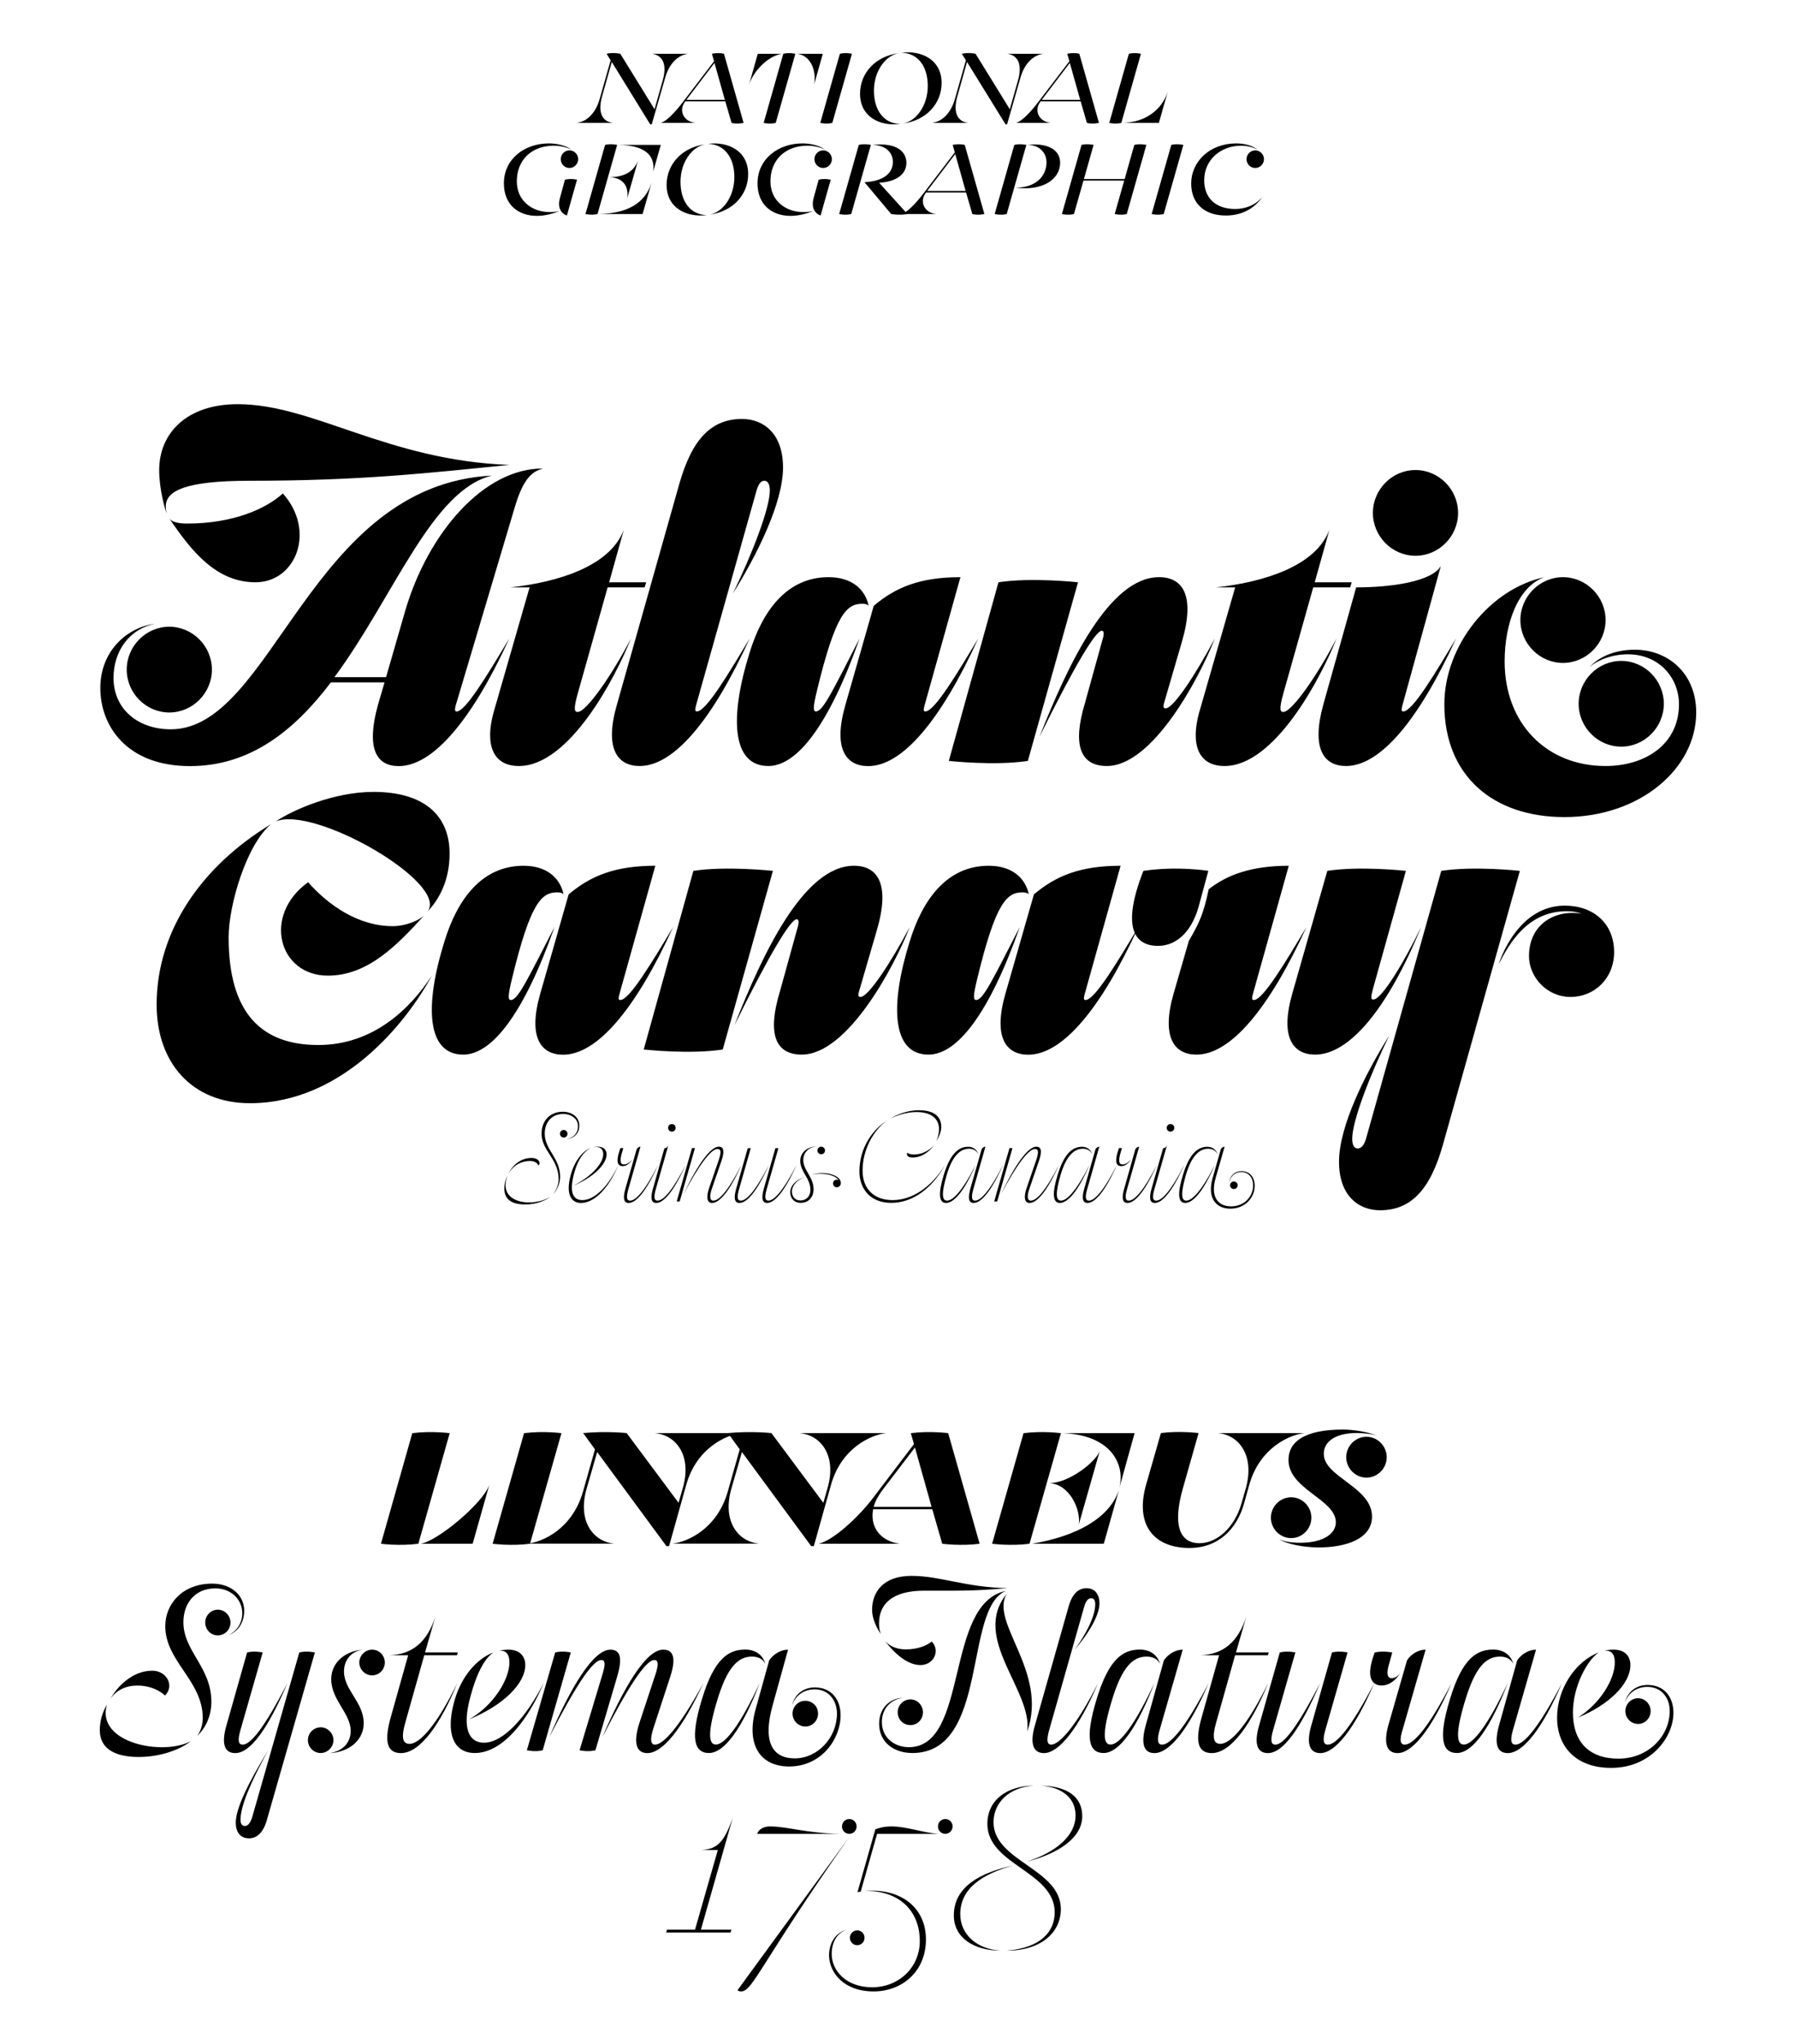 <?xml version="1.0" encoding="utf-8"?>
<!-- Generator: Adobe Illustrator 24.2.1, SVG Export Plug-In . SVG Version: 6.00 Build 0)  -->
<svg version="1.1" id="Layer_1" xmlns="http://www.w3.org/2000/svg" xmlns:xlink="http://www.w3.org/1999/xlink" x="0px" y="0px"
	 viewBox="0 0 204.09 232.16" style="enable-background:new 0 0 204.09 232.16;" xml:space="preserve">
<style type="text/css">
	.st0{clip-path:url(#SVGID_2_);}
	.st1{clip-path:url(#SVGID_4_);}
	.st2{clip-path:url(#SVGID_6_);}
	.st3{clip-path:url(#SVGID_6_);fill:none;stroke:#FFFFFF;stroke-width:0.575;}
	.st4{clip-path:url(#SVGID_8_);}
	.st5{clip-path:url(#SVGID_10_);}
	.st6{clip-path:url(#SVGID_12_);}
	.st7{clip-path:url(#SVGID_14_);}
	.st8{clip-path:url(#SVGID_12_);fill:none;stroke:#000000;stroke-width:1.943;}
	.st9{clip-path:url(#SVGID_16_);}
	.st10{clip-path:url(#SVGID_18_);}
	.st11{clip-path:url(#SVGID_20_);}
	.st12{clip-path:url(#SVGID_22_);}
	.st13{clip-path:url(#SVGID_24_);}
	.st14{clip-path:url(#SVGID_26_);}
	.st15{clip-path:url(#SVGID_28_);}
	.st16{clip-path:url(#SVGID_30_);}
	.st17{clip-path:url(#SVGID_32_);}
	.st18{clip-path:url(#SVGID_34_);}
	.st19{clip-path:url(#SVGID_36_);}
	.st20{clip-path:url(#SVGID_38_);}
	.st21{clip-path:url(#SVGID_40_);}
	.st22{clip-path:url(#SVGID_42_);}
	.st23{clip-path:url(#SVGID_44_);}
	.st24{clip-path:url(#SVGID_46_);}
	.st25{clip-path:url(#SVGID_48_);}
	.st26{clip-path:url(#SVGID_50_);}
	.st27{clip-path:url(#SVGID_52_);}
	.st28{clip-path:url(#SVGID_54_);}
	.st29{clip-path:url(#SVGID_56_);}
	.st30{clip-path:url(#SVGID_58_);}
	.st31{clip-path:url(#SVGID_60_);}
	.st32{clip-path:url(#SVGID_62_);}
	.st33{clip-path:url(#SVGID_64_);}
	.st34{clip-path:url(#SVGID_66_);}
	.st35{clip-path:url(#SVGID_68_);}
	.st36{clip-path:url(#SVGID_70_);}
	.st37{clip-path:url(#SVGID_72_);}
	.st38{clip-path:url(#SVGID_60_);fill:none;stroke:#000000;stroke-width:3.497;}
	.st39{clip-path:url(#SVGID_74_);}
	.st40{clip-path:url(#SVGID_76_);}
	.st41{clip-path:url(#SVGID_78_);}
	.st42{clip-path:url(#SVGID_80_);}
	.st43{clip-path:url(#SVGID_82_);}
	.st44{clip-path:url(#SVGID_84_);}
	.st45{clip-path:url(#SVGID_86_);}
	.st46{clip-path:url(#SVGID_88_);}
	.st47{clip-path:url(#SVGID_90_);}
	.st48{clip-path:url(#SVGID_92_);}
	.st49{clip-path:url(#SVGID_94_);}
	.st50{clip-path:url(#SVGID_96_);}
	.st51{clip-path:url(#SVGID_98_);}
	.st52{clip-path:url(#SVGID_100_);}
	.st53{clip-path:url(#SVGID_102_);}
	.st54{clip-path:url(#SVGID_104_);}
	.st55{clip-path:url(#SVGID_106_);}
	.st56{clip-path:url(#SVGID_108_);}
	.st57{clip-path:url(#SVGID_110_);}
	.st58{clip-path:url(#SVGID_112_);}
	.st59{clip-path:url(#SVGID_114_);}
	.st60{clip-path:url(#SVGID_116_);}
	.st61{clip-path:url(#SVGID_118_);}
	.st62{clip-path:url(#SVGID_120_);}
	.st63{clip-path:url(#SVGID_122_);}
	.st64{clip-path:url(#SVGID_124_);}
	.st65{clip-path:url(#SVGID_126_);fill:#939598;}
	.st66{clip-path:url(#SVGID_128_);fill:#939598;}
	.st67{clip-path:url(#SVGID_130_);}
	.st68{clip-path:url(#SVGID_132_);fill:#939598;}
	.st69{clip-path:url(#SVGID_134_);fill:#939598;}
	.st70{clip-path:url(#SVGID_136_);fill:#939598;}
	.st71{clip-path:url(#SVGID_138_);fill:#939598;}
	.st72{clip-path:url(#SVGID_140_);fill:#939598;}
	.st73{clip-path:url(#SVGID_142_);fill:#939598;}
	.st74{clip-path:url(#SVGID_144_);fill:#939598;}
	.st75{clip-path:url(#SVGID_146_);fill:#939598;}
	.st76{clip-path:url(#SVGID_148_);fill:#939598;}
	.st77{clip-path:url(#SVGID_150_);fill:#939598;}
	.st78{clip-path:url(#SVGID_152_);fill:#939598;}
	.st79{clip-path:url(#SVGID_154_);fill:#939598;}
	.st80{clip-path:url(#SVGID_156_);fill:#939598;}
	.st81{clip-path:url(#SVGID_158_);fill:#939598;}
	.st82{clip-path:url(#SVGID_160_);fill:#939598;}
	.st83{clip-path:url(#SVGID_162_);fill:#939598;}
	.st84{clip-path:url(#SVGID_164_);fill:#939598;}
	.st85{clip-path:url(#SVGID_166_);fill:#939598;}
	.st86{clip-path:url(#SVGID_168_);fill:#939598;}
	.st87{clip-path:url(#SVGID_170_);fill:#939598;}
	.st88{clip-path:url(#SVGID_130_);fill:#939598;}
	.st89{clip-path:url(#SVGID_172_);fill:#939598;}
	.st90{clip-path:url(#SVGID_174_);fill:#939598;}
	.st91{clip-path:url(#SVGID_176_);fill:#939598;}
	.st92{clip-path:url(#SVGID_178_);fill:#939598;}
	.st93{clip-path:url(#SVGID_180_);fill:#939598;}
	.st94{clip-path:url(#SVGID_182_);fill:#939598;}
	.st95{clip-path:url(#SVGID_184_);fill:#939598;}
	.st96{clip-path:url(#SVGID_186_);fill:#939598;}
	.st97{clip-path:url(#SVGID_188_);fill:#939598;}
	.st98{clip-path:url(#SVGID_190_);fill:#939598;}
	.st99{clip-path:url(#SVGID_192_);fill:#939598;}
	.st100{clip-path:url(#SVGID_194_);fill:#939598;}
	.st101{clip-path:url(#SVGID_196_);fill:#939598;}
	.st102{clip-path:url(#SVGID_198_);fill:#939598;}
	.st103{clip-path:url(#SVGID_200_);fill:#939598;}
	.st104{clip-path:url(#SVGID_202_);fill:#939598;}
	.st105{clip-path:url(#SVGID_204_);fill:#939598;}
	.st106{clip-path:url(#SVGID_206_);fill:#939598;}
	.st107{clip-path:url(#SVGID_208_);fill:#939598;}
	.st108{clip-path:url(#SVGID_210_);fill:#939598;}
	.st109{clip-path:url(#SVGID_212_);fill:#939598;}
	.st110{clip-path:url(#SVGID_214_);fill:#939598;}
	.st111{clip-path:url(#SVGID_216_);fill:#939598;}
	.st112{clip-path:url(#SVGID_218_);fill:#939598;}
	.st113{clip-path:url(#SVGID_220_);fill:#939598;}
	.st114{clip-path:url(#SVGID_222_);fill:#939598;}
	.st115{clip-path:url(#SVGID_224_);fill:#939598;}
	.st116{clip-path:url(#SVGID_226_);fill:#939598;}
	.st117{clip-path:url(#SVGID_228_);fill:#939598;}
	.st118{clip-path:url(#SVGID_230_);fill:#939598;}
	.st119{clip-path:url(#SVGID_232_);fill:#939598;}
	.st120{clip-path:url(#SVGID_234_);fill:#939598;}
	.st121{clip-path:url(#SVGID_236_);fill:#939598;}
	.st122{clip-path:url(#SVGID_238_);fill:#939598;}
	.st123{clip-path:url(#SVGID_240_);fill:#939598;}
	.st124{clip-path:url(#SVGID_242_);}
	.st125{clip-path:url(#SVGID_244_);fill:#939598;}
	.st126{clip-path:url(#SVGID_246_);}
	.st127{clip-path:url(#SVGID_248_);}
	.st128{clip-path:url(#SVGID_250_);fill:#939598;}
	.st129{clip-path:url(#SVGID_252_);}
	.st130{clip-path:url(#SVGID_254_);fill:#939598;}
	.st131{clip-path:url(#SVGID_256_);}
	.st132{clip-path:url(#SVGID_258_);fill:#939598;}
	.st133{clip-path:url(#SVGID_260_);}
	.st134{clip-path:url(#SVGID_262_);fill:#939598;}
	.st135{clip-path:url(#SVGID_264_);}
	.st136{clip-path:url(#SVGID_266_);fill:#939598;}
	.st137{clip-path:url(#SVGID_268_);}
	.st138{clip-path:url(#SVGID_270_);fill:#939598;}
	.st139{clip-path:url(#SVGID_272_);}
	.st140{clip-path:url(#SVGID_274_);fill:#939598;}
	.st141{clip-path:url(#SVGID_276_);fill:#939598;}
	.st142{clip-path:url(#SVGID_278_);fill:#939598;}
	.st143{clip-path:url(#SVGID_280_);}
	.st144{clip-path:url(#SVGID_282_);fill:#939598;}
	.st145{clip-path:url(#SVGID_284_);}
	.st146{clip-path:url(#SVGID_286_);}
	.st147{clip-path:url(#SVGID_288_);}
	.st148{clip-path:url(#SVGID_290_);}
	.st149{clip-path:url(#SVGID_292_);}
	.st150{clip-path:url(#SVGID_294_);}
	.st151{clip-path:url(#SVGID_296_);}
	.st152{clip-path:url(#SVGID_298_);}
	.st153{clip-path:url(#SVGID_300_);}
	.st154{clip-path:url(#SVGID_302_);}
	.st155{clip-path:url(#SVGID_304_);}
	.st156{clip-path:url(#SVGID_306_);}
	.st157{clip-path:url(#SVGID_308_);}
	.st158{clip-path:url(#SVGID_310_);}
	.st159{clip-path:url(#SVGID_312_);}
	.st160{clip-path:url(#SVGID_314_);}
	.st161{clip-path:url(#SVGID_316_);}
	.st162{clip-path:url(#SVGID_318_);}
	.st163{clip-path:url(#SVGID_320_);}
	.st164{clip-path:url(#SVGID_322_);}
	.st165{clip-path:url(#SVGID_324_);}
	.st166{clip-path:url(#SVGID_326_);}
	.st167{clip-path:url(#SVGID_328_);}
	.st168{clip-path:url(#SVGID_330_);}
	.st169{clip-path:url(#SVGID_332_);}
	.st170{clip-path:url(#SVGID_314_);fill:#808285;}
	.st171{clip-path:url(#SVGID_334_);}
	.st172{clip-path:url(#SVGID_336_);}
	.st173{clip-path:url(#SVGID_334_);fill:none;stroke:#000000;stroke-width:0.227;stroke-miterlimit:3.864;}
	.st174{clip-path:url(#SVGID_334_);fill:none;stroke:#000000;stroke-width:0.13;stroke-miterlimit:3.864;}
	.st175{clip-path:url(#SVGID_334_);fill:none;stroke:#000000;stroke-width:0.117;stroke-miterlimit:3.864;}
	.st176{clip-path:url(#SVGID_338_);}
	.st177{clip-path:url(#SVGID_338_);fill:none;stroke:#000000;stroke-width:0.086;stroke-miterlimit:3.864;}
	.st178{clip-path:url(#SVGID_338_);fill:none;stroke:#000000;stroke-width:0.064;stroke-miterlimit:3.864;}
	.st179{clip-path:url(#SVGID_340_);}
	.st180{clip-path:url(#SVGID_342_);}
	.st181{clip-path:url(#SVGID_344_);}
	.st182{clip-path:url(#SVGID_346_);}
	.st183{clip-path:url(#SVGID_348_);}
	.st184{clip-path:url(#SVGID_350_);}
	.st185{clip-path:url(#SVGID_352_);}
	.st186{clip-path:url(#SVGID_354_);}
	.st187{clip-path:url(#SVGID_356_);}
	.st188{clip-path:url(#SVGID_358_);}
	.st189{clip-path:url(#SVGID_360_);}
	.st190{clip-path:url(#SVGID_362_);fill:#6D6E71;}
	.st191{clip-path:url(#SVGID_362_);fill:#A7A9AC;}
	.st192{clip-path:url(#SVGID_362_);fill:#FFFFFF;}
	.st193{clip-path:url(#SVGID_364_);fill:#6D6E71;}
	.st194{clip-path:url(#SVGID_364_);fill:#A7A9AC;}
	.st195{clip-path:url(#SVGID_364_);fill:#FFFFFF;}
	.st196{clip-path:url(#SVGID_364_);}
	.st197{clip-path:url(#SVGID_366_);}
	.st198{clip-path:url(#SVGID_368_);}
	.st199{clip-path:url(#SVGID_370_);}
	.st200{clip-path:url(#SVGID_372_);}
	.st201{clip-path:url(#SVGID_374_);}
	.st202{clip-path:url(#SVGID_376_);}
	.st203{clip-path:url(#SVGID_378_);}
	.st204{clip-path:url(#SVGID_380_);}
	.st205{clip-path:url(#SVGID_382_);}
	.st206{clip-path:url(#SVGID_384_);}
	.st207{clip-path:url(#SVGID_386_);}
	.st208{clip-path:url(#SVGID_388_);}
	.st209{clip-path:url(#SVGID_390_);}
	.st210{clip-path:url(#SVGID_392_);}
	.st211{clip-path:url(#SVGID_394_);}
	.st212{clip-path:url(#SVGID_396_);}
	.st213{clip-path:url(#SVGID_398_);}
	.st214{clip-path:url(#SVGID_400_);}
	.st215{clip-path:url(#SVGID_402_);}
	.st216{clip-path:url(#SVGID_404_);}
	.st217{clip-path:url(#SVGID_406_);}
	.st218{clip-path:url(#SVGID_408_);}
	.st219{clip-path:url(#SVGID_410_);}
	.st220{clip-path:url(#SVGID_412_);}
	.st221{clip-path:url(#SVGID_414_);}
	.st222{clip-path:url(#SVGID_416_);}
	.st223{clip-path:url(#SVGID_418_);}
	.st224{clip-path:url(#SVGID_420_);}
	.st225{clip-path:url(#SVGID_422_);}
	.st226{clip-path:url(#SVGID_424_);}
	.st227{clip-path:url(#SVGID_426_);}
	.st228{clip-path:url(#SVGID_428_);}
	.st229{clip-path:url(#SVGID_430_);}
	.st230{clip-path:url(#SVGID_432_);}
	.st231{clip-path:url(#SVGID_434_);}
	.st232{clip-path:url(#SVGID_436_);}
	
		.st233{clip-path:url(#SVGID_436_);fill:none;stroke:#000000;stroke-width:0.249;stroke-linecap:round;stroke-linejoin:round;stroke-miterlimit:10;}
	.st234{clip-path:url(#SVGID_436_);fill:#FFFFFF;}
	.st235{clip-path:url(#SVGID_438_);fill:none;stroke:#000000;stroke-width:0.176;stroke-miterlimit:10;}
	.st236{clip-path:url(#SVGID_440_);}
	.st237{clip-path:url(#SVGID_442_);}
	.st238{clip-path:url(#SVGID_444_);}
	.st239{clip-path:url(#SVGID_446_);}
	.st240{clip-path:url(#SVGID_448_);}
	.st241{clip-path:url(#SVGID_450_);}
	.st242{clip-path:url(#SVGID_452_);}
	.st243{clip-path:url(#SVGID_454_);}
	.st244{clip-path:url(#SVGID_456_);}
	.st245{clip-path:url(#SVGID_458_);}
	
		.st246{clip-path:url(#SVGID_458_);fill:none;stroke:#000000;stroke-width:0.248;stroke-linecap:round;stroke-linejoin:round;stroke-miterlimit:10;}
	.st247{clip-path:url(#SVGID_456_);fill:#FFFFFF;}
	.st248{clip-path:url(#SVGID_460_);fill:none;stroke:#000000;stroke-width:0.174;stroke-miterlimit:10;}
	.st249{clip-path:url(#SVGID_462_);}
	.st250{clip-path:url(#SVGID_464_);}
	.st251{clip-path:url(#SVGID_466_);}
	.st252{clip-path:url(#SVGID_468_);}
	.st253{clip-path:url(#SVGID_470_);}
	.st254{clip-path:url(#SVGID_472_);}
	.st255{clip-path:url(#SVGID_474_);}
	.st256{clip-path:url(#SVGID_476_);}
	.st257{clip-path:url(#SVGID_478_);}
	.st258{clip-path:url(#SVGID_480_);}
	.st259{clip-path:url(#SVGID_482_);}
	.st260{clip-path:url(#SVGID_484_);}
	.st261{clip-path:url(#SVGID_486_);}
	.st262{clip-path:url(#SVGID_488_);}
	.st263{clip-path:url(#SVGID_490_);}
	.st264{clip-path:url(#SVGID_492_);}
	.st265{clip-path:url(#SVGID_494_);}
	.st266{clip-path:url(#SVGID_496_);}
	.st267{clip-path:url(#SVGID_498_);}
	.st268{clip-path:url(#SVGID_500_);}
	.st269{clip-path:url(#SVGID_502_);}
	.st270{clip-path:url(#SVGID_504_);}
	.st271{clip-path:url(#SVGID_506_);}
	.st272{clip-path:url(#SVGID_508_);}
	.st273{clip-path:url(#SVGID_510_);}
	.st274{clip-path:url(#SVGID_512_);}
	.st275{clip-path:url(#SVGID_514_);}
	.st276{clip-path:url(#SVGID_516_);}
	.st277{clip-path:url(#SVGID_518_);}
	.st278{clip-path:url(#SVGID_520_);}
	.st279{clip-path:url(#SVGID_522_);}
	.st280{clip-path:url(#SVGID_524_);}
	.st281{clip-path:url(#SVGID_526_);}
	.st282{clip-path:url(#SVGID_528_);}
	.st283{clip-path:url(#SVGID_530_);}
	.st284{clip-path:url(#SVGID_532_);}
	.st285{clip-path:url(#SVGID_534_);}
	.st286{clip-path:url(#SVGID_536_);}
	.st287{clip-path:url(#SVGID_538_);}
	.st288{clip-path:url(#SVGID_540_);}
	.st289{clip-path:url(#SVGID_542_);}
	.st290{clip-path:url(#SVGID_544_);}
	.st291{clip-path:url(#SVGID_546_);}
	.st292{clip-path:url(#SVGID_548_);}
	.st293{clip-path:url(#SVGID_550_);}
	.st294{clip-path:url(#SVGID_552_);}
	.st295{clip-path:url(#SVGID_554_);}
	.st296{clip-path:url(#SVGID_556_);}
	.st297{clip-path:url(#SVGID_558_);}
	.st298{clip-path:url(#SVGID_560_);}
	.st299{clip-path:url(#SVGID_562_);}
	.st300{clip-path:url(#SVGID_564_);}
	.st301{clip-path:url(#SVGID_566_);}
	.st302{clip-path:url(#SVGID_568_);}
	.st303{clip-path:url(#SVGID_570_);}
	.st304{clip-path:url(#SVGID_572_);}
	.st305{clip-path:url(#SVGID_574_);}
	.st306{clip-path:url(#SVGID_576_);}
	.st307{clip-path:url(#SVGID_578_);}
	.st308{clip-path:url(#SVGID_580_);}
	.st309{clip-path:url(#SVGID_582_);}
	.st310{clip-path:url(#SVGID_584_);}
	.st311{clip-path:url(#SVGID_586_);}
	.st312{clip-path:url(#SVGID_588_);}
	.st313{clip-path:url(#SVGID_590_);}
	.st314{clip-path:url(#SVGID_592_);}
	.st315{clip-path:url(#SVGID_594_);}
	.st316{clip-path:url(#SVGID_596_);}
	.st317{clip-path:url(#SVGID_598_);}
	.st318{clip-path:url(#SVGID_600_);}
	.st319{clip-path:url(#SVGID_602_);}
	.st320{clip-path:url(#SVGID_604_);}
	.st321{clip-path:url(#SVGID_606_);}
	.st322{clip-path:url(#SVGID_606_);fill:#FFFFFF;}
	.st323{clip-path:url(#SVGID_608_);}
	.st324{clip-path:url(#SVGID_610_);}
	.st325{clip-path:url(#SVGID_612_);}
	.st326{clip-path:url(#SVGID_612_);fill:#FFFFFF;}
	.st327{clip-path:url(#SVGID_614_);}
	.st328{clip-path:url(#SVGID_616_);}
	.st329{clip-path:url(#SVGID_618_);}
	.st330{clip-path:url(#SVGID_620_);}
	.st331{clip-path:url(#SVGID_618_);fill:none;stroke:#000000;stroke-width:0.172;}
	.st332{clip-path:url(#SVGID_622_);}
	.st333{clip-path:url(#SVGID_622_);fill:#FFFFFF;}
	.st334{clip-path:url(#SVGID_618_);fill:#FFFFFF;}
	.st335{clip-path:url(#SVGID_618_);fill:none;stroke:#000000;stroke-width:0.258;}
	.st336{clip-path:url(#SVGID_624_);}
	.st337{clip-path:url(#SVGID_626_);}
	.st338{clip-path:url(#SVGID_628_);}
	.st339{clip-path:url(#SVGID_630_);}
	.st340{clip-path:url(#SVGID_632_);}
	.st341{clip-path:url(#SVGID_634_);}
	.st342{clip-path:url(#SVGID_632_);fill:none;stroke:#000000;stroke-width:2.468;}
	.st343{clip-path:url(#SVGID_636_);}
	.st344{clip-path:url(#SVGID_638_);}
	.st345{clip-path:url(#SVGID_636_);fill:none;stroke:#000000;stroke-width:1.75;}
	.st346{clip-path:url(#SVGID_640_);}
	.st347{clip-path:url(#SVGID_642_);}
	.st348{clip-path:url(#SVGID_644_);}
	.st349{clip-path:url(#SVGID_646_);}
	.st350{clip-path:url(#SVGID_648_);}
	.st351{clip-path:url(#SVGID_650_);}
	.st352{clip-path:url(#SVGID_652_);}
	.st353{clip-path:url(#SVGID_654_);}
	.st354{clip-path:url(#SVGID_656_);}
	.st355{clip-path:url(#SVGID_658_);}
	.st356{clip-path:url(#SVGID_660_);}
	.st357{clip-path:url(#SVGID_662_);}
	.st358{clip-path:url(#SVGID_664_);}
	.st359{clip-path:url(#SVGID_666_);}
	.st360{clip-path:url(#SVGID_668_);}
	.st361{clip-path:url(#SVGID_666_);fill:none;stroke:#000000;stroke-width:0.052;}
	.st362{clip-path:url(#SVGID_670_);}
	.st363{clip-path:url(#SVGID_672_);}
	.st364{clip-path:url(#SVGID_674_);}
	.st365{clip-path:url(#SVGID_676_);}
	.st366{clip-path:url(#SVGID_678_);}
	.st367{clip-path:url(#SVGID_680_);fill:none;stroke:#FFFFFF;stroke-width:0.349;}
	.st368{clip-path:url(#SVGID_680_);fill:#FFFFFF;}
	.st369{clip-path:url(#SVGID_682_);}
	.st370{clip-path:url(#SVGID_684_);}
	.st371{clip-path:url(#SVGID_686_);}
	.st372{clip-path:url(#SVGID_688_);}
	.st373{clip-path:url(#SVGID_690_);}
	.st374{clip-path:url(#SVGID_692_);}
	.st375{clip-path:url(#SVGID_694_);}
	.st376{clip-path:url(#SVGID_696_);}
	.st377{clip-path:url(#SVGID_696_);fill:none;stroke:#000000;stroke-width:0.063;}
	.st378{clip-path:url(#SVGID_692_);fill:none;stroke:#000000;stroke-width:0.063;}
	.st379{clip-path:url(#SVGID_698_);}
	.st380{clip-path:url(#SVGID_698_);fill:none;stroke:#000000;stroke-width:0.063;}
	.st381{clip-path:url(#SVGID_700_);}
	.st382{clip-path:url(#SVGID_702_);}
	.st383{clip-path:url(#SVGID_704_);}
	.st384{clip-path:url(#SVGID_706_);}
	.st385{clip-path:url(#SVGID_708_);}
	.st386{clip-path:url(#SVGID_710_);}
	.st387{clip-path:url(#SVGID_712_);}
	.st388{clip-path:url(#SVGID_714_);}
	.st389{clip-path:url(#SVGID_716_);}
	.st390{clip-path:url(#SVGID_718_);}
	.st391{clip-path:url(#SVGID_720_);}
	.st392{clip-path:url(#SVGID_722_);}
	.st393{clip-path:url(#SVGID_724_);}
	.st394{clip-path:url(#SVGID_726_);}
	.st395{clip-path:url(#SVGID_728_);}
	.st396{clip-path:url(#SVGID_730_);}
	.st397{clip-path:url(#SVGID_732_);}
	.st398{clip-path:url(#SVGID_734_);}
	.st399{clip-path:url(#SVGID_736_);}
	.st400{clip-path:url(#SVGID_738_);}
	.st401{clip-path:url(#SVGID_740_);}
	.st402{clip-path:url(#SVGID_742_);}
	.st403{clip-path:url(#SVGID_744_);}
	.st404{clip-path:url(#SVGID_746_);}
	.st405{clip-path:url(#SVGID_748_);}
	.st406{clip-path:url(#SVGID_750_);}
	.st407{clip-path:url(#SVGID_752_);}
	.st408{clip-path:url(#SVGID_754_);}
	.st409{clip-path:url(#SVGID_756_);}
	.st410{clip-path:url(#SVGID_758_);}
	.st411{clip-path:url(#SVGID_760_);}
	.st412{clip-path:url(#SVGID_762_);}
</style>
<g>
	<g>
		<defs>
			<rect id="SVGID_709_" width="204.09" height="232.16"/>
		</defs>
		<clipPath id="SVGID_2_">
			<use xlink:href="#SVGID_709_"  style="overflow:visible;"/>
		</clipPath>
		<g class="st0">
			<defs>
				<rect id="SVGID_711_" width="204.09" height="232.16"/>
			</defs>
			<clipPath id="SVGID_4_">
				<use xlink:href="#SVGID_711_"  style="overflow:visible;"/>
			</clipPath>
			<path class="st1" d="M122.22,206.24c0,2.24-2.16,4.12-5.52,5.22c3.42-0.87,6.28-2.64,6.28-5.15c0-2.58-2.26-3.45-4.69-3.48
				C119.95,202.93,122.22,203.73,122.22,206.24 M113.74,221.57c-2.83-0.17-4.62-1.91-4.62-4.15c0-2.91,2.49-4.55,5.99-5.52
				c-3.66,0.8-6.72,2.38-6.72,5.66C108.38,220.06,110.61,221.57,113.74,221.57 M114.4,221.57c3.96,0,6.15-2.11,6.15-4.72
				c0-4.59-7.65-5.42-7.65-9.87c0-2.24,1.8-3.98,4.59-4.15c-2.83,0-5.29,1.47-5.29,4.35c0,4.65,7.65,5.39,7.65,10.04
				C119.85,219.33,118.39,221.24,114.4,221.57 M108.25,207.46c0-0.47-0.37-0.84-0.83-0.84c-0.47,0-0.83,0.37-0.83,0.84
				c0,0.47,0.36,0.84,0.83,0.84C107.88,208.3,108.25,207.93,108.25,207.46 M96.58,220.11c0,0.47,0.37,0.84,0.83,0.84
				c0.47,0,0.83-0.37,0.83-0.84c0-0.47-0.36-0.84-0.83-0.84C96.94,219.28,96.58,219.64,96.58,220.11 M97.44,214.93l0.37-0.07
				l1.86-6.56h6.92c-1.73-0.13-3.59-0.84-5.29-0.84c-0.76,0-1.3,0.13-1.83,0.33L97.44,214.93z M99.27,226.2
				c3.29,0,5.95-2.31,5.95-5.89c0-3.71-2.93-5.86-6.98-5.52c3.79-0.1,6.28,2.14,6.28,5.69c0,2.98-2.36,5.25-5.42,5.25
				c-2.96,0-4.59-1.91-4.59-3.78c0-1.44,0.7-2.44,1.7-2.74c-1.06,0.23-2,1.3-2,2.88C94.22,224.03,95.85,226.2,99.27,226.2
				 M97.34,207.46c0-0.47-0.37-0.84-0.83-0.84c-0.47,0-0.83,0.37-0.83,0.84c0,0.47,0.37,0.84,0.83,0.84
				C96.98,208.3,97.34,207.93,97.34,207.46 M87.47,207.46c-0.63,0-1.26,0.3-1.43,0.84h9.44C91.56,208.23,89.5,207.46,87.47,207.46
				 M84.21,226.2c1.33,0,2.06-2.95,12.3-17.54l-12.7,17.4C83.88,226.14,84.04,226.2,84.21,226.2 M75.7,219.51h7.31l0.1-0.33h-3.46
				l3.62-12.72c-1,2.88-1.83,3.58-3.56,3.68h1.86l-2.59,9.04H75.8L75.7,219.51z"/>
			<path class="st1" d="M186.15,192.9c-0.82,0-1.45,0.67-1.45,1.46s0.63,1.46,1.45,1.46c0.79,0,1.42-0.67,1.42-1.46
				S186.94,192.9,186.15,192.9 M183.5,188.81c0,2-1.7,4.7-4.19,6.29c3.6-1.49,5.96-3.87,5.96-5.97c0-1.05-0.66-1.75-1.89-1.75
				c-0.38,0-0.72,0.03-1.07,0.13C183.12,187.41,183.5,187.92,183.5,188.81 M183.91,199.76c-3.37,0-5.17-1.94-5.17-5.24
				c0-2.95,1.61-5.94,2.93-6.82c-2.65,1.02-4.73,4.13-4.73,7.4c0,3.24,2.08,5.71,6.15,5.71c4.45,0,7.07-3.43,7.07-6.25
				c0-1.87-1.1-3.17-2.93-3.17c-1.26,0-2.27,0.73-2.59,2.03c0.41-1.21,1.42-1.81,2.55-1.81c1.64,0,2.55,1.27,2.55,2.73
				C189.74,197.19,187.32,199.76,183.91,199.76 M172.21,198.17c-0.54,0-0.6-0.57-0.28-1.68l2.62-9.11c-0.79,0-1.64,0.48-2.14,1.21
				l-2.05,7.33c-0.57,2.03-0.32,3.21,0.98,3.21c1.73,0,3.94-2.79,6.15-7.94C174.86,196.24,173.16,198.17,172.21,198.17
				 M166.41,193.44c1.23-4.25,2.55-5.27,4.04-5.27c0.72,0,1.26,0.29,1.51,0.82c-0.22-0.89-1.01-1.62-2.27-1.62
				c-1.83,0-3.5,0.92-4.92,5.62c-1.39,4.54-0.85,6.13,0.79,6.13c1.83,0,3.88-3.02,5.77-7.94c-2.15,4.6-3.91,6.98-4.98,6.98
				C165.62,198.17,165.3,197.16,166.41,193.44 M159.63,198.17c-0.54,0-0.6-0.57-0.25-1.68l2.62-9.11c-0.79,0-1.64,0.48-2.11,1.21
				l-2.11,7.33c-0.57,2.03-0.25,3.21,1.04,3.21c1.7,0,3.91-2.79,6.12-7.94C162.34,196.24,160.6,198.17,159.63,198.17 M156.22,187.7
				c-1.07,2.79-0.35,3.75,0.79,3.75c0.95,0,1.7-0.73,2.11-1.43c-0.28,0.38-0.6,0.6-0.98,0.6c-0.51,0-0.63-0.57-0.25-1.75l0.32-1.17
				C158.21,187.7,157.17,187.48,156.22,187.7 M150.89,198.17c-0.54,0-0.6-0.57-0.28-1.68l2.52-8.79c0,0-0.92-0.22-1.77,0l-2.33,8.22
				c-0.6,2.03-0.28,3.21,1.01,3.21c1.7,0,3.91-2.79,6.12-7.94C153.54,196.24,151.84,198.17,150.89,198.17 M144.93,198.17
				c-0.54,0-0.57-0.57-0.25-1.68l2.52-8.79c0,0-0.92-0.22-1.77,0l-2.33,8.22c-0.6,2.03-0.32,3.21,0.98,3.21
				c1.73,0,3.72-2.79,5.93-7.94C147.39,196.24,145.84,198.17,144.93,198.17 M144.17,187.7h-3.72l1.17-4.06
				c-0.95,2.92-2.65,4.29-5.24,4.38h2.15l-1.96,6.98c-0.73,2.54-0.6,4.13,1.13,4.13c2.18,0,4.51-3.3,6.4-7.94
				c-2.21,4.54-4.19,6.89-5.42,6.89c-0.76,0-1.01-0.64-0.44-2.57l2.11-7.49h3.72L144.17,187.7z M132.06,198.17
				c-0.54,0-0.6-0.57-0.28-1.68l2.62-9.11c-0.79,0-1.64,0.48-2.14,1.21l-2.05,7.33c-0.57,2.03-0.32,3.21,0.98,3.21
				c1.73,0,3.94-2.79,6.15-7.94C134.71,196.24,133.01,198.17,132.06,198.17 M126.26,193.44c1.23-4.25,2.55-5.27,4.04-5.27
				c0.72,0,1.26,0.29,1.51,0.82c-0.22-0.89-1.01-1.62-2.27-1.62c-1.83,0-3.5,0.92-4.92,5.62c-1.39,4.54-0.85,6.13,0.79,6.13
				c1.83,0,3.88-3.02,5.77-7.94c-2.15,4.6-3.91,6.98-4.98,6.98C125.47,198.17,125.16,197.16,126.26,193.44 M114.4,181.03
				c-1.96,3.3,4.73,8.82,2.33,15.65C117.37,192.01,110.3,186.08,114.4,181.03 M104.59,189.13c1.51,0,2.3-1.62,1.29-2.67
				c-0.6,0.48-1.61,0.89-2.96,0.89c-1.14,0-1.92-0.45-2.37-0.98C101.69,187.89,103.17,189.13,104.59,189.13 M102.01,194.49
				c0,0.82,0.63,1.46,1.45,1.46c0.79,0,1.42-0.64,1.42-1.46c0-0.79-0.63-1.46-1.42-1.46C102.64,193.03,102.01,193.7,102.01,194.49
				 M100.21,195.6c0-1.59,1.1-2.6,2.37-2.73c-1.36,0-2.68,1.08-2.68,2.92c0,2.06,1.61,3.33,3.78,3.33c8.74,0,5.8-16.48,10.63-18.41
				c-7,1.4-4.16,17.75-11.04,17.75C101.72,198.46,100.21,197.44,100.21,195.6 M103.58,179c-3.19,0-4.48,1.81-4.48,3.87
				c0,0.95,0.51,2.06,1.01,2.76c-0.19-0.41-0.22-0.89-0.22-1.24c0-2.13,1.42-3.71,5.14-3.71c3.56,0,5.77,0.06,9.43-0.29
				C109.67,180.3,106.86,179,103.58,179 M123.17,182.62c0.19-0.7,0.44-1.08,0.82-1.08c0.32,0,0.47,0.25,0.47,0.67
				c0,1.46-1.14,3.52-2.33,5.17c1.39-1.62,2.81-3.78,2.81-5.27c0-0.95-0.47-1.71-1.48-1.71c-0.91,0-1.61,0.63-2.02,2.06l-3.82,13.46
				c-0.6,2.03-0.28,3.21,1.01,3.21c1.7,0,3.94-2.79,6.15-7.94c-2.37,4.67-4.35,6.98-5.33,6.98c-0.54,0-0.5-0.7-0.22-1.68
				L123.17,182.62z M91.51,193.19c-0.79,0-1.45,0.63-1.45,1.46c0,0.79,0.66,1.46,1.45,1.46c0.82,0,1.45-0.67,1.45-1.46
				C92.96,193.82,92.33,193.19,91.51,193.19 M81.41,193.44c1.23-4.25,2.55-5.27,4.04-5.27c0.73,0,1.26,0.29,1.51,0.82
				c-0.22-0.89-1.01-1.62-2.27-1.62c-1.83,0-3.5,0.92-4.92,5.62c-1.39,4.54-0.85,6.13,0.79,6.13c1.83,0,3.88-3.02,5.77-7.94
				c-2.14,4.6-3.91,6.98-4.98,6.98C80.63,198.17,80.31,197.16,81.41,193.44 M90.31,199.73c-2.46,0-3.75-1.75-2.46-6.22l1.7-6.13
				c-0.79,0-1.64,0.48-2.14,1.21l-1.51,5.43c-1.17,4.06,0.41,6.63,3.78,6.63c3.66,0,5.84-3.11,5.84-5.81c0-1.87-1.1-3.17-2.93-3.17
				c-1.23,0-2.27,0.73-2.59,2.03c0.44-1.21,1.42-1.81,2.59-1.81c1.61,0,2.52,1.3,2.52,2.76C95.1,197.41,92.89,199.73,90.31,199.73
				 M64.86,187.7c0,0-0.91-0.22-1.77,0l-3.22,11.11c0,0,0.92,0.22,1.8,0L64.86,187.7z M70.09,190.59c0.66-2.19,0.47-3.21-0.73-3.21
				c-1.95,0-4.51,4.29-6.94,9.94c2.81-5.49,4.89-8.76,5.9-8.76c0.44,0,0.5,0.38,0.19,1.46l-2.65,8.79c0,0,0.91,0.22,1.8,0
				L70.09,190.59z M74.26,196.27l1.86-5.68c0.73-2.16,0.47-3.21-0.76-3.21c-1.96,0-4.48,4.29-6.91,9.94
				c2.81-5.49,4.89-8.76,5.9-8.76c0.44,0,0.51,0.38,0.19,1.46l-1.86,5.62c-0.73,2.22-0.44,3.49,0.88,3.49c1.73,0,3.94-2.7,6.37-7.94
				c-2.81,5.14-4.6,6.98-5.49,6.98C73.91,198.17,73.85,197.54,74.26,196.27 M57.89,188.81c0,2-1.89,4.98-4.57,6.48
				c3.85-1.56,6.37-4.06,6.37-6.16c0-1.05-0.69-1.75-1.89-1.75c-0.5,0-0.82,0.06-1.1,0.13C57.51,187.41,57.89,187.92,57.89,188.81
				 M54.99,197.95c-1.64,0-2.55-1.52-1.54-5.21c0.72-2.73,1.64-4.38,2.62-5.05c-1.96,0.76-3.72,2.82-4.48,5.68
				c-0.95,3.52-0.06,5.75,2.37,5.75c3.28,0,6.18-4.03,7.82-7.94C59.84,194.97,57.23,197.95,54.99,197.95 M52.02,187.7H48.3
				l1.17-4.06c-0.95,2.92-2.65,4.29-5.24,4.38h2.15L44.42,195c-0.72,2.54-0.6,4.13,1.14,4.13c2.18,0,4.51-3.3,6.4-7.94
				c-2.21,4.54-4.19,6.89-5.42,6.89c-0.76,0-1.01-0.64-0.44-2.57l2.11-7.49h3.72L52.02,187.7z M40.83,188.84
				c0,0.79,0.66,1.46,1.45,1.46c0.82,0,1.45-0.67,1.45-1.46c0-0.79-0.63-1.46-1.45-1.46C41.49,187.38,40.83,188.05,40.83,188.84
				 M34.99,197.66c0,0.79,0.63,1.46,1.45,1.46c0.79,0,1.45-0.67,1.45-1.46c0-0.79-0.66-1.46-1.45-1.46
				C35.62,196.21,34.99,196.87,34.99,197.66 M39.85,196.59c0,1.27-0.79,2.29-2.37,2.54c2.14-0.1,3.85-1.43,3.85-3.4
				c0-2.38-2.24-3.75-2.24-5.87c0-1.33,0.85-2.29,2.11-2.48c-1.92,0.16-3.56,1.4-3.56,3.36C37.64,193.09,39.85,194.62,39.85,196.59
				 M27.58,198.17c-0.54,0-0.57-0.57-0.25-1.68l2.52-8.79c0,0-0.92-0.22-1.77,0l-2.33,8.22c-0.6,2.03-0.32,3.21,0.98,3.21
				c1.74,0,3.72-2.79,5.93-7.94C30.04,196.24,28.49,198.17,27.58,198.17 M28.68,206.33c-0.19,0.7-0.51,1.08-0.85,1.08
				c-0.35,0-0.5-0.29-0.5-0.7c0-1.52,1.1-4.19,3.15-7.9c-2.24,3.65-3.69,6.6-3.69,8.22c0,1.02,0.47,1.78,1.51,1.78
				c0.88,0,1.61-0.63,2.02-2.06l5.46-19.05c0,0-0.92-0.22-1.77,0L28.68,206.33z M26.19,184.3c0-0.79-0.63-1.46-1.45-1.46
				c-0.79,0-1.42,0.67-1.42,1.46c0,0.79,0.63,1.46,1.42,1.46C25.56,185.76,26.19,185.1,26.19,184.3 M18.75,192.59
				c1.1-1.08,0.22-2.82-1.45-2.82c-2.27,0-4.01,1.84-4.76,3.21c0.66-1.01,1.8-1.52,3.03-1.52C16.7,191.44,17.93,191.82,18.75,192.59
				 M11.34,196.52c0,2.22,1.89,3.05,4.41,3.05c2.55,0,4.76-0.86,5.96-1.81c-3.15,1.74-10.85,0.22-9.56-4.13
				C11.65,194.46,11.34,195.48,11.34,196.52 M18.78,184.71c0,4,4.26,6.19,4.26,10.44c0,0.73-0.22,1.46-0.63,2.03
				c0.73-0.67,1.61-2,1.61-3.87c0-3.94-3.18-5.75-3.18-9.05c0-2.16,1.33-3.84,3.63-3.84c1.83,0,3.06,1.3,3.06,2.82
				c0,1.05-0.54,2-1.55,2.48c1.07-0.38,1.77-1.43,1.77-2.76c0-1.71-1.42-3.08-3.66-3.08C20.71,179.89,18.78,182.21,18.78,184.71"/>
			<path class="st1" d="M144.42,172.39c0,1.27,1.04,2.32,2.3,2.32c1.26,0,2.3-1.05,2.3-2.32c0-1.27-1.04-2.32-2.3-2.32
				C145.46,170.07,144.42,171.12,144.42,172.39 M152.98,165.52c0,1.27,1.04,2.32,2.3,2.32c1.26,0,2.3-1.05,2.3-2.32
				c0-1.27-1.04-2.32-2.3-2.32C154.02,163.2,152.98,164.25,152.98,165.52 M151.8,172.92c0,1.24-1.34,2.32-4.06,2.32
				c-0.96,0-1.89-0.14-2.36-0.41c0.71,0.52,2.71,0.94,4.44,0.94c3.18,0,6.09-0.99,6.09-3.51c0-3.37-5.48-4.47-5.48-7.12
				c0-1.38,1.29-2.37,3.78-2.37c0.63,0,1.75,0.11,2.22,0.3c-0.88-0.41-2.66-0.69-3.81-0.69c-4.42,0-6.2,1.41-6.2,3.45
				C146.42,169.19,151.8,170.29,151.8,172.92 M141.08,170.76c-0.77,2.71-2.77,4.53-4.77,4.53c-2.3,0-3.07-2.12-1.89-6.24l1.78-6.27
				c0,0-2.17-0.28-4.28,0l-1.67,5.82c-1.34,4.67,0.93,7.23,4.91,7.23c3.35,0,5.4-2.21,6.2-5.02l0.6-2.15
				c1.18-4.2,4.58-5.71,6.31-5.88h-9.9c2.44,0.19,4.22,2.57,3.21,6.24L141.08,170.76z M120.84,162.79c5.32,0.22,7.05,3.45,6.36,6.21
				l1.73-6.21H120.84z M119.22,168.47c2.28,0.08,3.62,2.95,3.37,4.69l2.38-8.34C124.49,166.1,121.44,168.47,119.22,168.47
				 M127.15,169.25c-1.07,3.17-4.77,5.24-9.87,6.1h8.15L127.15,169.25z M120.56,162.79c0,0-2.11-0.28-4.25,0l-3.57,12.56
				c0,0,2.11,0.28,4.25,0L120.56,162.79z M100.24,169.3l3.73-4.88l1.89,6.74h-6.58C99.45,170.54,99.78,169.94,100.24,169.3
				 M107.07,175.35c0,0,2.14,0.28,4.25,0l-3.57-12.56c0,0-2.08-0.28-4.25,0l0.36,1.24l-4.66,6.13c-1.59,2.1-4.47,4.8-6.17,5.19h9.21
				c-2.25-0.3-3.4-1.96-3.02-3.92h6.72L107.07,175.35z M92.18,175.62h0.3l1.95-6.96c1.18-4.2,4.58-5.71,6.31-5.88h-9.93
				c2.47,0.19,4.28,2.54,3.24,6.21l-0.49,1.71l-5.9-7.92c0,0-2.3-0.25-4.94,0l1.34,1.85l-1.37,4.83c-1.21,4.2-4.58,5.71-6.31,5.88
				h9.93c-2.44-0.19-4.25-2.54-3.21-6.21l1.21-4.2L92.18,175.62z M75.73,175.62h0.3l1.95-6.96c1.18-4.2,4.58-5.71,6.31-5.88h-9.93
				c2.47,0.19,4.28,2.54,3.24,6.21l-0.49,1.71l-5.9-7.92c0,0-2.3-0.25-4.94,0l1.34,1.85l-1.37,4.83c-1.21,4.2-4.58,5.71-6.31,5.88
				h9.93c-2.44-0.19-4.25-2.54-3.21-6.21l1.21-4.2L75.73,175.62z M63.8,162.79c0,0-2.08-0.28-4.25,0l-3.57,12.56
				c0,0,2.11,0.28,4.25,0L63.8,162.79z M55.6,168.67c-0.71,2.07-5.87,6.38-7.79,6.68h5.9L55.6,168.67z M51.1,162.79
				c0,0-2.11-0.28-4.25,0l-3.56,12.56c0,0,2.11,0.28,4.25,0L51.1,162.79z"/>
			<path class="st1" d="M140.21,134.2c-0.24,0-0.43,0.19-0.43,0.43c0,0.24,0.19,0.43,0.43,0.43s0.43-0.19,0.43-0.43
				C140.64,134.39,140.45,134.2,140.21,134.2 M134.76,133.46c0.62-2.12,1.51-2.98,2.54-2.98c0.5,0,0.89,0.24,1.08,0.66
				c-0.14-0.43-0.5-0.88-1.18-0.88c-1.05,0-2.02,0.71-2.78,3.21c-0.58,1.91-0.63,3.17,0.26,3.17c0.86,0,2.04-1.24,3.36-4.31
				c-1.49,2.97-2.59,4.05-3.24,4.05C134.18,136.38,134.2,135.41,134.76,133.46 M139.9,137.03c-1.49,0-2.37-1.09-1.77-3.19l1.03-3.59
				c-0.15,0-0.34,0.12-0.43,0.28l-0.94,3.31c-0.63,2.24,0.39,3.45,2.01,3.45c1.71,0,2.78-1.29,2.78-2.59c0-0.97-0.55-1.67-1.51-1.67
				c-0.68,0-1.29,0.45-1.37,1.24c0.15-0.74,0.72-1.14,1.35-1.14c0.89,0,1.35,0.71,1.35,1.5
				C142.41,135.93,141.38,137.03,139.9,137.03 M130.85,135.05c-0.26,0.93-0.24,1.59,0.38,1.59c0.84,0,1.99-1.29,3.34-4.31
				c-1.51,2.97-2.55,4.05-3.19,4.05c-0.41,0-0.45-0.43-0.19-1.33l1.42-4.97c-0.09,0.24-0.26,0.35-0.44,0.35L130.85,135.05z
				 M132.58,128.11c0,0.24,0.19,0.43,0.43,0.43c0.24,0,0.43-0.19,0.43-0.43c0-0.24-0.19-0.43-0.43-0.43
				C132.77,127.68,132.58,127.87,132.58,128.11 M127.15,130.42c-0.58,1.64-0.27,2.04,0.29,2.04c0.46,0,0.86-0.41,1.06-0.74
				c-0.24,0.29-0.58,0.55-0.94,0.55c-0.38,0-0.53-0.35-0.19-1.45l0.12-0.4C127.49,130.42,127.31,130.39,127.15,130.42
				 M128.27,136.38c-0.41,0-0.45-0.43-0.19-1.33l1.37-4.8c-0.15,0-0.34,0.12-0.43,0.28l-1.28,4.52c-0.26,0.93-0.24,1.59,0.38,1.59
				c0.84,0,1.99-1.29,3.34-4.31C129.95,135.29,128.9,136.38,128.27,136.38 M123.74,136.38c-0.41,0-0.45-0.43-0.19-1.33l1.37-4.8
				c-0.15,0-0.34,0.12-0.43,0.28l-1.29,4.52c-0.26,0.93-0.24,1.59,0.38,1.59c0.84,0,1.99-1.29,3.34-4.31
				C125.42,135.29,124.37,136.38,123.74,136.38 M120.52,133.46c0.62-2.12,1.51-2.98,2.54-2.98c0.5,0,0.89,0.24,1.08,0.66
				c-0.14-0.43-0.5-0.88-1.18-0.88c-1.05,0-2.02,0.71-2.78,3.21c-0.58,1.91-0.63,3.17,0.26,3.17c0.86,0,2.04-1.24,3.36-4.31
				c-1.49,2.97-2.59,4.05-3.24,4.05C119.94,136.38,119.95,135.41,120.52,133.46 M115.05,130.42c0,0-0.17-0.03-0.34,0l-1.73,6.04
				c0,0,0.17,0.04,0.34,0L115.05,130.42z M117.14,136.38c-0.41,0-0.46-0.52-0.15-1.4l1.08-3.14c0.39-1.17,0.21-1.59-0.31-1.59
				c-0.94,0-2.4,2.02-4.01,5.4c1.75-3.3,3.12-5.14,3.86-5.14c0.38,0,0.48,0.28,0.12,1.33l-1.08,3.14c-0.31,0.91-0.27,1.66,0.34,1.66
				c0.84,0,1.99-1.29,3.34-4.31C118.82,135.29,117.78,136.38,117.14,136.38 M110.8,136.38c-0.41,0-0.44-0.43-0.19-1.33l1.37-4.8
				c-0.15,0-0.34,0.12-0.43,0.28l-1.29,4.52c-0.26,0.93-0.24,1.59,0.38,1.59c0.84,0,1.99-1.29,3.34-4.31
				C112.48,135.29,111.43,136.38,110.8,136.38 M107.58,133.46c0.62-2.12,1.51-2.98,2.54-2.98c0.5,0,0.89,0.24,1.08,0.66
				c-0.14-0.43-0.5-0.88-1.18-0.88c-1.05,0-2.02,0.71-2.78,3.21c-0.58,1.91-0.63,3.17,0.26,3.17c0.86,0,2.04-1.24,3.36-4.31
				c-1.49,2.97-2.59,4.05-3.24,4.05C106.99,136.38,107.01,135.41,107.58,133.46 M106.96,128.01c0-1.14-0.74-1.9-2.57-1.9
				c-1.06,0-2.26,0.36-3.29,0.98c2.81-1.43,6.74-1.05,5.3,2.55C106.72,129.1,106.96,128.51,106.96,128.01 M103.7,131.48
				c1.04,0,1.9-0.66,2.42-1.38c-0.63,0.71-1.51,1.04-2.28,1.04c-0.36,0-0.62-0.1-0.74-0.21
				C102.98,131.18,103.12,131.48,103.7,131.48 M101.29,136.63c2.43,0,4.66-1.67,6.1-4.31c-1.58,2.59-3.79,4-5.96,4
				c-2.02,0-3.41-1.19-3.41-3.35c0-2.43,1.25-4.54,2.67-5.62c-1.46,0.93-3.03,2.97-3.03,5.71
				C97.65,134.7,98.61,136.63,101.29,136.63 M92.89,130.68c0,0.24,0.19,0.43,0.43,0.43s0.43-0.19,0.43-0.43
				c0-0.24-0.19-0.43-0.43-0.43S92.89,130.44,92.89,130.68 M95.29,134.05c-0.26-0.14-0.63,0-0.63,0.38c0,0.24,0.19,0.43,0.43,0.43
				c0.26,0,0.46-0.21,0.46-0.48c0-0.86-1.66-1.45-3.43-0.93C93.25,133.17,94.86,133.36,95.29,134.05 M90.95,136.36
				c-0.58,0-0.96-0.43-0.96-1.02c0-0.54,0.39-1.22,1.46-1.64c-1.1,0.36-1.65,1.03-1.65,1.74c0,0.62,0.41,1.19,1.18,1.19
				c0.94,0,1.47-0.69,1.47-1.54c0-1.41-1.17-2.14-1.17-3.33c0-0.83,0.62-1.55,1.68-1.52c-1.18-0.07-2.02,0.65-2.02,1.62
				c0,1.26,1.15,1.97,1.15,3.28C92.1,135.88,91.62,136.36,90.95,136.36 M87.32,136.38c-0.41,0-0.44-0.43-0.19-1.33l1.32-4.62
				c0,0-0.17-0.03-0.34,0l-1.32,4.62c-0.26,0.93-0.24,1.59,0.38,1.59c0.84,0,1.99-1.29,3.34-4.31
				C89,135.29,87.95,136.38,87.32,136.38 M84.18,136.38c-0.41,0-0.45-0.43-0.19-1.33l1.32-4.62c0,0-0.17-0.03-0.34,0l-1.32,4.62
				c-0.26,0.93-0.24,1.59,0.38,1.59c0.84,0,1.99-1.29,3.34-4.31C85.86,135.29,84.82,136.38,84.18,136.38 M78.97,130.42
				c0,0-0.17-0.03-0.34,0l-1.73,6.04c0,0,0.17,0.04,0.34,0L78.97,130.42z M81.06,136.38c-0.41,0-0.46-0.52-0.15-1.4l1.08-3.14
				c0.39-1.17,0.21-1.59-0.31-1.59c-0.94,0-2.4,2.02-4.01,5.4c1.75-3.3,3.12-5.14,3.86-5.14c0.38,0,0.48,0.28,0.12,1.33l-1.08,3.14
				c-0.31,0.91-0.27,1.66,0.34,1.66c0.84,0,1.99-1.29,3.34-4.31C82.74,135.29,81.7,136.38,81.06,136.38 M74.19,135.05
				c-0.26,0.93-0.24,1.59,0.38,1.59c0.84,0,1.99-1.29,3.34-4.31c-1.51,2.97-2.55,4.05-3.19,4.05c-0.41,0-0.45-0.43-0.19-1.33
				l1.42-4.97c-0.09,0.24-0.26,0.35-0.45,0.35L74.19,135.05z M75.92,128.11c0,0.24,0.19,0.43,0.43,0.43c0.24,0,0.43-0.19,0.43-0.43
				c0-0.24-0.19-0.43-0.43-0.43C76.11,127.68,75.92,127.87,75.92,128.11 M70.49,130.42c-0.58,1.64-0.27,2.04,0.29,2.04
				c0.46,0,0.86-0.41,1.06-0.74c-0.24,0.29-0.58,0.55-0.94,0.55c-0.38,0-0.53-0.35-0.19-1.45l0.12-0.4
				C70.83,130.42,70.64,130.39,70.49,130.42 M71.6,136.38c-0.41,0-0.44-0.43-0.19-1.33l1.37-4.8c-0.15,0-0.34,0.12-0.43,0.28
				l-1.29,4.52c-0.26,0.93-0.24,1.59,0.38,1.59c0.84,0,1.99-1.29,3.34-4.31C73.28,135.29,72.24,136.38,71.6,136.38 M68.55,131.08
				c0,1.19-1.56,2.69-3.41,3.6c2.09-0.84,3.79-2.35,3.79-3.55c0-0.45-0.27-0.88-1.01-0.88c-0.21,0-0.36,0.03-0.51,0.07
				C68.26,130.16,68.55,130.6,68.55,131.08 M66.17,136.32c-1.06,0-1.54-0.9-0.89-3.19c0.38-1.35,0.98-2.24,1.78-2.71
				c-0.86,0.36-1.75,1.42-2.19,2.99c-0.6,2.1-0.05,3.23,1.15,3.23c1.7,0,3.33-2.04,4.25-4.31
				C69.25,134.55,67.66,136.32,66.17,136.32 M64.49,128.78c0-0.24-0.19-0.43-0.43-0.43c-0.24,0-0.43,0.19-0.43,0.43
				c0,0.24,0.19,0.43,0.43,0.43C64.3,129.22,64.49,129.03,64.49,128.78 M61.18,132.39c0.33-0.28,0.03-0.86-0.77-0.86
				c-1.15,0-2.11,0.71-2.64,1.79c0.62-1.05,1.58-1.45,2.45-1.45C60.72,131.87,61.06,132.08,61.18,132.39 M57.31,135
				c0,1.29,0.91,1.81,2.35,1.81c1.32,0,2.35-0.43,2.93-0.93c-1.68,1.26-6.19,1.02-4.92-2.35C57.44,133.96,57.31,134.48,57.31,135
				 M61.54,128.77c0,1.93,1.94,2.86,1.94,5.19c0,0.6-0.26,1.17-0.6,1.67c0.41-0.48,0.77-1.19,0.77-1.95c0-2.16-1.75-3.07-1.75-4.92
				c0-1.26,0.77-2.23,2.12-2.23c0.77,0,1.66,0.45,1.66,1.4c0,0.79-0.53,1.35-1.27,1.42c0.79,0,1.42-0.62,1.42-1.48
				c0-1.04-0.89-1.59-1.88-1.59C62.5,126.28,61.54,127.3,61.54,128.77"/>
			<path class="st1" d="M170.3,109.53c1.27-2.49,3.34-6.03,7.77-6.03c0.69,0,1.21,0.12,1.67,0.29c-2.99-0.52-5.99,1.16-5.99,4.81
				c0,2.38,2.02,4.64,4.72,4.64c2.71,0,4.95-2.09,4.95-5.1c0-3.25-2.36-5.27-5.59-5.27C173.58,102.86,171.22,106.81,170.3,109.53
				 M146.86,112.83c-1.44,4.99,0.06,6.96,2.59,6.96c3.86,0,8.23-5.16,12.04-14.49c-1.9,3.94-4.49,8.23-5.41,8.23
				c-0.29,0-0.35-0.12-0.06-1.22l3.74-13.39c0,0-5.18-0.58-8.93,0L146.86,112.83z M155.21,129.41c-0.23,0.75-0.58,1.04-0.92,1.04
				c-0.35,0-0.63-0.29-0.63-1.1c0-2.03,2.02-7.25,4.2-11.71c-2.76,4.4-5.7,10.32-5.7,14.32c0,3.83,2.19,5.51,4.66,5.51
				c3.51,0,5.7-2.32,7.14-7.42l8.75-31.13c0,0-5.18-0.58-8.93,0L155.21,129.41z M142.48,113.59c-0.23,0-0.23-0.17-0.12-0.64
				l4.09-14.61c-4.26,0-7.03,1.04-9.1,2.67c-0.58,2.78-1.09,3.88-2.25,5.85l-1.73,5.97c-1.44,4.99,0.06,6.96,2.59,6.96
				c3.86,0,8.23-5.16,12.5-14.49C146.11,109.24,143.52,113.59,142.48,113.59 M129.93,98.92c-2.48,6.32-1.09,8.52,1.67,8.52
				c1.79,0,3.69-1.22,4.61-4.46l1.1-4.06C137.3,98.92,133.84,98.34,129.93,98.92 M123.36,113.59c-0.23,0-0.23-0.17-0.11-0.64
				l4.09-14.61c-4.61,0-7.37,1.16-9.85,3.25l-3.23,11.25c-1.44,4.99,0.06,6.96,2.59,6.96c3.86,0,8.24-5.16,12.5-14.49
				C126.99,109.24,124.4,113.59,123.36,113.59 M111.04,111.21c2.13-8.81,3.4-9.85,5.18-9.85c0.4,0,0.63,0.12,0.69,0.23
				c-0.4-1.91-1.96-3.25-4.55-3.25c-4.78,0-7.54,3.88-8.98,8.58c-2.3,7.36-2.01,12.87,2.13,12.87c3.22,0,6.85-4.52,10.37-14.49
				c-2.99,5.8-4.15,8.29-4.95,8.29C110.58,113.59,110.58,113.12,111.04,111.21 M87.83,98.92c0,0-5.3-0.58-9.04,0l-5.64,20.29
				c0,0,5.24,0.58,8.98,0L87.83,98.92z M97.79,113.24c-0.29,0-0.29-0.23-0.17-0.64l2.01-6.9c1.56-5.28,0.11-7.36-2.59-7.36
				c-5.7,0-10.37,9.97-13.59,18.14c4.03-8.17,6.39-12.06,7.08-12.06c0.17,0,0.29,0.17,0.17,0.7l-2.07,7.48
				c-1.5,4.93-0.46,7.19,2.48,7.19c5.18,0,10.48-9.91,12.27-14.49C101.13,109.53,98.65,113.24,97.79,113.24 M70.49,113.59
				c-0.23,0-0.23-0.17-0.11-0.64l4.09-14.61c-4.61,0-7.37,1.16-9.85,3.25l-3.22,11.25c-1.44,4.99,0.06,6.96,2.59,6.96
				c3.86,0,8.24-5.16,12.5-14.49C74.12,109.24,71.53,113.59,70.49,113.59 M58.17,111.21c2.13-8.81,3.4-9.85,5.18-9.85
				c0.4,0,0.63,0.12,0.69,0.23c-0.4-1.91-1.96-3.25-4.55-3.25c-4.78,0-7.54,3.88-8.98,8.58c-2.3,7.36-2.02,12.87,2.13,12.87
				c3.22,0,6.85-4.52,10.37-14.49c-2.99,5.8-4.15,8.29-4.95,8.29C57.71,113.59,57.71,113.12,58.17,111.21 M51.09,96.96
				c0-4.46-3.05-7.01-8.64-7.01c-4.43,0-9.04,1.97-11.12,3.36c4.38-1.85,19.64,6.96,17.28,10.2
				C49.82,102.24,51.09,100.1,51.09,96.96 M37.26,110.82c4.55,0,7.89-3.48,10.94-6.84c-0.58,0.58-2.13,1.22-3.57,1.22
				c-3.92,0-7.31-2.38-9.62-4.99C29.78,103.98,31.68,110.82,37.26,110.82 M28.4,125.31c10.6,0,17.91-9.33,20.67-14.49
				c-2.42,3.71-6.62,7.88-12.9,7.88c-6.39,0-10.19-3.54-10.19-12.23c0-3.71,2.07-10.61,4.84-12.87c-7.77,4.7-13.02,12-13.02,20.52
				C17.8,120.67,21.77,125.31,28.4,125.31"/>
			<path class="st1" d="M179.39,79.94c0,2.67,2.19,4.87,4.84,4.87s4.84-2.2,4.84-4.87c0-2.67-2.19-4.87-4.84-4.87
				S179.39,77.27,179.39,79.94 M172.77,70.43c0,2.67,2.19,4.87,4.84,4.87s4.84-2.2,4.84-4.87c0-2.67-2.19-4.87-4.84-4.87
				S172.77,67.77,172.77,70.43 M164.13,80c0,8.12,5.53,12.81,13.65,12.81c8.58,0,14.97-5.51,14.97-11.88c0-4.46-3.22-7.13-6.97-7.13
				c-2.59,0-4.32,1.04-5.13,1.97c0.81-0.75,2.48-1.45,4.32-1.45c3.57,0,5.82,2.67,5.82,5.68c0,4.52-3.8,7.01-8.35,7.01
				c-6.68,0-11.46-4.81-11.46-11.88c0-4.46,1.61-8.52,4.49-9.56C169.32,66.9,164.13,73.33,164.13,80 M156.01,58.26
				c0,2.67,2.19,4.87,4.84,4.87s4.84-2.2,4.84-4.87c0-2.67-2.19-4.87-4.84-4.87S156.01,55.59,156.01,58.26 M159.47,80.81
				c-0.23,0-0.23-0.17-0.12-0.64l4.38-15.88c-0.98,1.74-5.53,2.43-9.62,2.43l-3.74,13.33c-1.38,4.99,0.06,6.96,2.59,6.96
				c3.86,0,8.24-5.16,12.5-14.49C163.1,76.46,160.51,80.81,159.47,80.81 M153.6,66.14h-4.2l1.67-5.97
				c-1.55,4.17-7.54,5.97-12.9,6.55h2.19l-4.09,14.2c-0.98,3.54-0.17,6.09,2.88,6.09c5.7,0,10.94-9.97,12.73-14.49
				c-2.13,4.12-5.07,8.35-6.05,8.35c-0.34,0-0.52-0.23,0-2.09l3.4-12.06h4.2L153.6,66.14z M122.5,66.14c0,0-5.3-0.58-9.04,0
				l-5.64,20.29c0,0,5.24,0.58,8.98,0L122.5,66.14z M132.46,80.46c-0.29,0-0.29-0.23-0.17-0.64l2.01-6.9
				c1.55-5.28,0.11-7.36-2.59-7.36c-5.7,0-10.37,9.97-13.59,18.14c4.03-8.17,6.39-12.06,7.08-12.06c0.17,0,0.29,0.17,0.17,0.7
				l-2.07,7.48c-1.5,4.93-0.46,7.19,2.48,7.19c5.18,0,10.48-9.91,12.27-14.49C135.8,76.75,133.32,80.46,132.46,80.46 M105.16,80.81
				c-0.23,0-0.23-0.17-0.11-0.64l4.09-14.61c-4.61,0-7.37,1.16-9.85,3.25l-3.22,11.25c-1.44,4.99,0.06,6.96,2.59,6.96
				c3.86,0,8.24-5.16,12.5-14.49C108.79,76.46,106.2,80.81,105.16,80.81 M92.84,78.43c2.13-8.81,3.4-9.85,5.18-9.85
				c0.4,0,0.63,0.12,0.69,0.23c-0.4-1.91-1.96-3.25-4.55-3.25c-4.78,0-7.54,3.88-8.98,8.58c-2.3,7.36-2.02,12.87,2.13,12.87
				c3.22,0,6.85-4.52,10.37-14.49c-2.99,5.8-4.15,8.29-4.95,8.29C92.38,80.81,92.38,80.34,92.84,78.43 M85.99,55.65
				c0.23-0.75,0.52-1.04,0.86-1.04c0.34,0,0.63,0.29,0.63,1.1c0,2.03-2.02,7.24-4.2,11.71c2.76-4.41,5.7-10.32,5.7-14.32
				c0-3.83-2.19-5.51-4.66-5.51c-3.51,0-5.7,2.32-7.14,7.42l-7.08,25.04c-1.44,4.99,0.06,6.96,2.59,6.96
				c3.86,0,8.24-5.16,12.5-14.49c-2.36,3.94-4.95,8.29-5.99,8.29c-0.23,0-0.23-0.17-0.12-0.64L85.99,55.65z M73.43,66.14h-4.21
				l1.67-5.97c-1.56,4.17-7.54,5.97-12.9,6.55h2.19l-4.09,14.2c-0.98,3.54-0.17,6.09,2.88,6.09c5.7,0,10.94-9.97,12.73-14.49
				c-2.13,4.12-5.07,8.35-6.05,8.35c-0.35,0-0.52-0.23,0-2.09l3.4-12.06h4.2L73.43,66.14z M14.4,76.06c0,2.67,2.19,4.87,4.84,4.87
				s4.84-2.2,4.84-4.87c0-2.67-2.19-4.87-4.84-4.87S14.4,73.39,14.4,76.06 M29.03,66.14c4.61,0,6.91-5.85,3.11-10.09
				c-1.9,1.74-5.64,3.42-10.88,3.42c-0.98,0-1.73-0.17-2.02-0.58C21.72,62.55,24.54,66.14,29.03,66.14 M18.09,53.39
				c0,2.26,0.69,4.58,0.86,4.93c-0.06-0.23-0.11-0.41-0.11-0.81c0-1.74,2.19-2.9,9.5-2.9c12.67,0,20.21-0.87,29.54-1.8
				c-13.88-0.52-22.29-6.9-30.87-6.9C21.2,45.91,18.09,49.22,18.09,53.39 M19.41,82.84c-3.69,0-6.51-2.26-6.51-5.85
				c0-2.9,1.67-5.51,4.72-6.14c-3.22,0.41-6.22,3.13-6.22,7.3c0,4.29,2.99,8.87,10.19,8.87c6.91,0,11.92-4.12,16.01-9.51h6.1
				l-0.75,2.55c-1.38,4.99-0.17,6.96,2.36,6.96c3.86,0,8.29-5.16,12.56-14.49c-2.71,4.52-5.01,8.29-5.99,8.29
				c-0.17,0-0.23-0.17-0.11-0.64l6.74-22.61c0.98-3.3,2.02-4.06,3.22-4.35c-6.74-0.06-13.07,7.3-15.67,16.11l-2.19,7.59h-5.87
				c6.74-9.1,11.06-21.27,17.91-22.9C35.19,55.07,30.99,82.84,19.41,82.84"/>
			<path class="st1" d="M141.65,18.08c0,0.55,0.45,1,0.99,1c0.55,0,0.99-0.45,0.99-1s-0.45-1-0.99-1
				C142.1,17.08,141.65,17.53,141.65,18.08 M140.47,16.29c-3.03,0-5.11,2.1-5.11,4.55c0,2.28,1.52,3.64,3.93,3.64
				c2.18,0,3.48-1.1,4.18-2.14c-0.79,0.97-1.97,1.4-3.1,1.4c-2.31,0-3.53-1.33-3.53-3.26c0-2.31,1.85-3.93,4.22-3.93
				c0.55,0,1.25,0.12,1.85,0.45C142.35,16.55,141.45,16.29,140.47,16.29 M134.47,16.46c0,0-0.72-0.17-1.37,0l-2.23,7.85
				c0,0,0.7,0.17,1.37,0L134.47,16.46z M130.27,16.46c0,0-0.72-0.17-1.37,0l-1.1,3.88h-4.63l1.1-3.88c0,0-0.72-0.17-1.37,0
				l-2.23,7.85c0,0,0.7,0.17,1.37,0l1.08-3.8h4.63l-1.08,3.8c0,0,0.7,0.17,1.37,0L130.27,16.46z M120.47,18.48
				c0-1.66-1.77-2.26-3.67-2.02c1.22,0,2.12,0.81,2.12,1.98c0,1.61-1.27,2.88-3.5,2.88C118.44,21.71,120.47,20.4,120.47,18.48
				 M116.63,16.46c0,0-0.72-0.17-1.37,0l-2.23,7.85c0,0,0.7,0.17,1.37,0L116.63,16.46z M108.55,17.5l1.18,4.19h-4.37L108.55,17.5z
				 M110.49,24.31c0.65,0.17,1.37,0,1.37,0l-2.23-7.85c-0.67-0.17-1.37,0-1.37,0l0.24,0.85l-3.53,4.62c-0.99,1.31-2,2.28-2.54,2.38
				h3.96c-1.32-0.12-1.95-1.38-1.2-2.38l0.05-0.07h4.54L110.49,24.31z M98.96,16.46c0,0-0.72-0.17-1.37,0l-2.23,7.85
				c0,0,0.7,0.17,1.37,0L98.96,16.46z M103,18.5c0-1.22-1.03-2.35-3.87-2.04c1.37,0,2.33,0.76,2.33,1.93c0,1.17-0.87,2.17-3.22,2.31
				l3.03,3.61c0,0,0.93,0.17,1.85,0l-3.22-3.55C101.9,20.64,103,19.77,103,18.5 M92.55,18.08c0,0.55,0.45,1,0.99,1
				c0.55,0,0.99-0.45,0.99-1s-0.44-1-0.99-1C92.99,17.08,92.55,17.53,92.55,18.08 M94.4,20.41c0,0-0.7-0.17-1.37,0l-0.57,2.07
				c-0.29,1.09,0.09,1.74,0.79,2L94.4,20.41z M86.08,20.83c0,2.4,1.61,3.69,3.75,3.69c0.81,0,1.68-0.19,2.57-0.55
				c-0.38,0.09-0.74,0.12-1.1,0.12c-2.02,0-3.75-1.28-3.75-3.49c0-2.42,1.66-4.05,4.22-4.05c0.62,0,1.37,0.14,2.02,0.45
				c-0.74-0.5-1.73-0.71-2.61-0.71C88.42,16.29,86.08,18.07,86.08,20.83 M83.45,20.12c0,2.17-1.27,3.99-2.83,4.26
				c2.62-0.33,4.4-2.24,4.4-4.61c0-2.62-2.26-3.73-4.58-3.43C82.37,16.38,83.45,17.95,83.45,20.12 M75.75,21
				c0,2.62,2.26,3.73,4.58,3.43c-1.92-0.03-3-1.6-3-3.78c0-2.17,1.27-3.99,2.83-4.26C77.53,16.72,75.75,18.64,75.75,21 M70.3,16.46
				c3.26,0.05,4.15,1.4,3.93,3.02l0.86-3.02H70.3z M72.49,18.29c-0.48,1.17-1.49,1.83-3.22,1.83c1.73,0.09,2.18,1.24,2,2.41
				L72.49,18.29z M74.04,20.76c-0.77,2.4-2.83,3.48-5.97,3.55h4.95L74.04,20.76z M70.13,16.46c0,0-0.72-0.17-1.37,0l-2.23,7.85
				c0,0,0.7,0.17,1.37,0L70.13,16.46z M63.72,18.08c0,0.55,0.44,1,0.99,1c0.55,0,0.99-0.45,0.99-1s-0.45-1-0.99-1
				C64.16,17.08,63.72,17.53,63.72,18.08 M65.57,20.41c0,0-0.7-0.17-1.37,0l-0.57,2.07c-0.29,1.09,0.09,1.74,0.79,2L65.57,20.41z
				 M57.26,20.83c0,2.4,1.61,3.69,3.75,3.69c0.81,0,1.68-0.19,2.57-0.55c-0.38,0.09-0.74,0.12-1.1,0.12c-2.02,0-3.75-1.28-3.75-3.49
				c0-2.42,1.66-4.05,4.22-4.05c0.62,0,1.37,0.14,2.02,0.45c-0.74-0.5-1.73-0.71-2.6-0.71C59.59,16.29,57.26,18.07,57.26,20.83"/>
			<path class="st1" d="M132.7,10.41c-0.69,2.16-2.67,3.5-5.11,3.55h4.1L132.7,10.41z M129.65,6.11c0,0-0.72-0.17-1.37,0l-2.23,7.85
				c0,0,0.7,0.17,1.37,0L129.65,6.11z M121.57,7.15l1.18,4.19h-4.37L121.57,7.15z M123.51,13.96c0.65,0.17,1.37,0,1.37,0l-2.23-7.85
				c-0.67-0.17-1.37,0-1.37,0l0.24,0.85l-3.53,4.62c-0.99,1.31-2,2.28-2.54,2.38h3.96c-1.32-0.12-1.95-1.38-1.2-2.38l0.05-0.07h4.54
				L123.51,13.96z M114.27,14.13h0.17l1.52-5.31c0.43-1.52,1.39-2.57,2.62-2.71h-4.13c1.22,0.15,1.75,1.19,1.23,3.02l-0.93,3.28
				l-3.89-6.3c0,0-0.79-0.19-1.56,0l0.46,0.74l-1.25,4.4c-0.43,1.52-1.39,2.57-2.62,2.71h4.13c-1.22-0.15-1.75-1.19-1.23-3.02
				l1.1-3.9L114.27,14.13z M105.43,9.77c0,2.17-1.27,3.99-2.83,4.26c2.62-0.33,4.4-2.24,4.4-4.61c0-2.62-2.26-3.73-4.58-3.43
				C104.35,6.02,105.43,7.59,105.43,9.77 M97.73,10.65c0,2.62,2.26,3.73,4.58,3.43c-1.92-0.03-3-1.6-3-3.78
				c0-2.17,1.27-3.99,2.83-4.26C99.51,6.37,97.73,8.28,97.73,10.65 M96.81,6.11c0,0-0.72-0.17-1.37,0l-2.23,7.85
				c0,0,0.7,0.17,1.37,0L96.81,6.11z M90.55,6.11c1.39,0.12,2.26,1.64,1.97,3.47l0.98-3.47H90.55z M86.11,6.11l-0.98,3.47
				c0.46-1.38,2-3.17,3.7-3.47H86.11z M90.38,6.11c0,0-0.72-0.17-1.37,0l-2.23,7.85c0,0,0.7,0.17,1.37,0L90.38,6.11z M81.19,7.15
				l1.18,4.19H78L81.19,7.15z M83.13,13.96c0.65,0.17,1.37,0,1.37,0l-2.23-7.85c-0.67-0.17-1.37,0-1.37,0l0.24,0.85l-3.53,4.62
				c-0.99,1.31-2,2.28-2.54,2.38h3.96c-1.32-0.12-1.95-1.38-1.2-2.38l0.05-0.07h4.54L83.13,13.96z M73.89,14.13h0.17l1.53-5.31
				c0.43-1.52,1.39-2.57,2.62-2.71h-4.13c1.22,0.15,1.75,1.19,1.23,3.02l-0.93,3.28l-3.89-6.3c0,0-0.79-0.19-1.56,0l0.46,0.74
				l-1.25,4.4c-0.43,1.52-1.39,2.57-2.62,2.71h4.13c-1.22-0.15-1.75-1.19-1.23-3.02l1.1-3.9L73.89,14.13z"/>
		</g>
	</g>
</g>
</svg>
